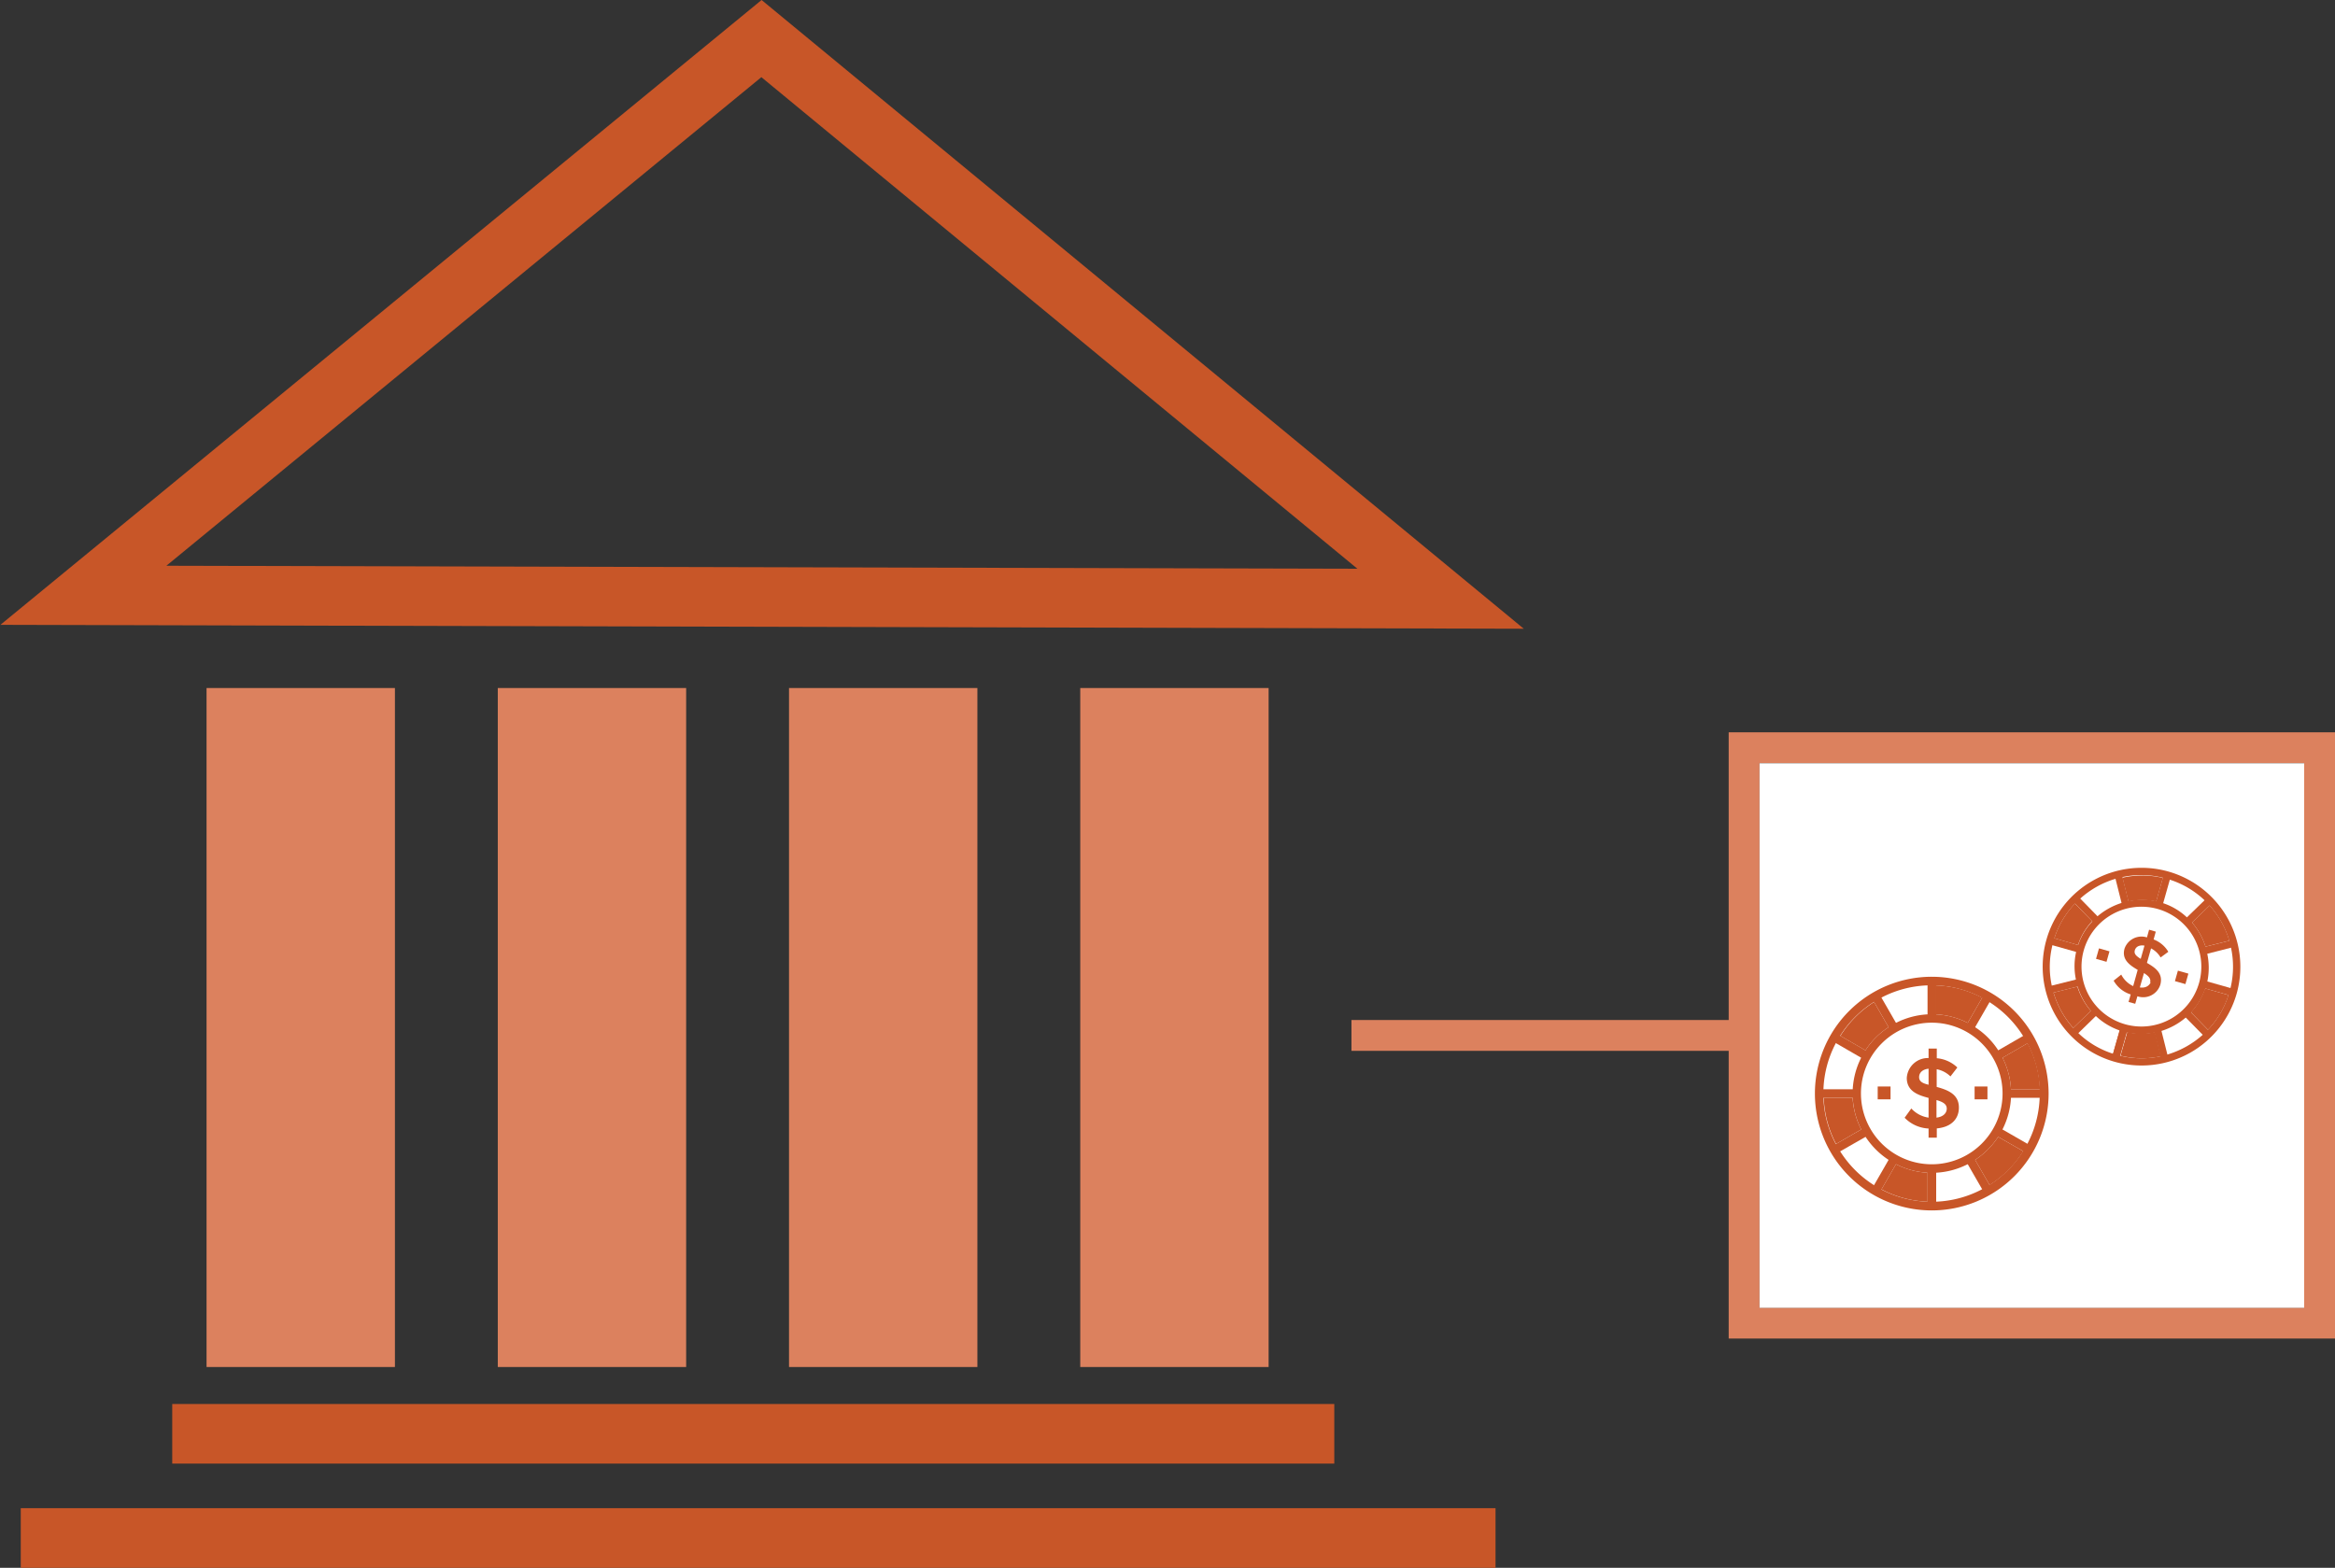 <svg id="Layer_1" data-name="Layer 1" xmlns="http://www.w3.org/2000/svg" viewBox="0 0 227.22 152.58"><rect x="0" y="0" width="227.22" height="152.58" fill="#333333" stroke="none"/><defs><style>.cls-1{fill:#dc815e;}.cls-2{fill:#fff;}.cls-3{fill:#c85628;}</style></defs><title>icon-gov-and-reg_gaming</title><path class="cls-1" d="M420.94,279.83H384.23v3h36.71v28h59v-59h-59Zm56-25v53h-53v-53Z" transform="translate(-252.72 -180.56)"/><rect class="cls-2" x="171.22" y="74.28" width="53" height="53"/><path class="cls-3" d="M401,241.75l-148.24-.38,74.07-60.81Zm-132.09-6.13,115.9.29-58-47.84Z" transform="translate(-252.72 -180.56)"/><rect class="cls-1" x="20.1" y="66.96" width="18.33" height="66.08"/><rect class="cls-1" x="48.44" y="66.96" width="18.33" height="66.08"/><rect class="cls-1" x="76.78" y="66.96" width="18.33" height="66.08"/><rect class="cls-1" x="105.12" y="66.96" width="18.33" height="66.08"/><rect class="cls-3" x="2.02" y="146.78" width="143.51" height="5.8"/><rect class="cls-3" x="16.76" y="136.64" width="113.08" height="5.8"/><path class="cls-2" d="M464.5,263.67a11.28,11.28,0,0,0-13.93,7.79,11.17,11.17,0,0,0-.06,5.93h0a11.29,11.29,0,0,0,3.27,5.43h0a11.29,11.29,0,1,0,10.71-19.17Zm-9.63,12.91a6.68,6.68,0,0,0,1.31,2.36l-1.71,1.66a9.06,9.06,0,0,1-1.92-3.44Zm12.47-3.89a6.73,6.73,0,0,0-1.31-2.35l1.71-1.66a8.89,8.89,0,0,1,1.92,3.43ZM463.19,266l-.65,2.3a6.31,6.31,0,0,0-2.7,0l-.58-2.32A8.71,8.71,0,0,1,463.19,266Zm-8.55,2.53,1.67,1.71a6.18,6.18,0,0,0-1.38,2.32l-2.3-.66A8.76,8.76,0,0,1,454.64,268.5ZM459,283.3l.65-2.29a6.48,6.48,0,0,0,2.7,0l.58,2.31A8.71,8.71,0,0,1,459,283.3Zm8.55-2.52-1.66-1.71a6.29,6.29,0,0,0,1.37-2.32l2.3.65A8.63,8.63,0,0,1,467.57,280.78Z" transform="translate(-252.72 -180.56)"/><path class="cls-3" d="M463.73,265.38a9.62,9.62,0,1,0,6.64,11.88A9.64,9.64,0,0,0,463.73,265.38Zm3.84,15.4c-.16.17-.32.33-.5.49a9.06,9.06,0,0,1-3.44,1.92,5.2,5.2,0,0,1-.68.17,8.71,8.71,0,0,1-3.93-.06l-.34-.08-.34-.11a8.64,8.64,0,0,1-3.37-2,5.9,5.9,0,0,1-.5-.5,9.06,9.06,0,0,1-1.92-3.44,5.2,5.2,0,0,1-.17-.68,8.71,8.71,0,0,1,.06-3.93c0-.11.05-.23.08-.34a3.38,3.38,0,0,1,.11-.34,8.76,8.76,0,0,1,2-3.37,5.9,5.9,0,0,1,.51-.49,8.91,8.91,0,0,1,3.43-1.93c.22-.07.45-.12.68-.17a8.71,8.71,0,0,1,3.93.06l.34.08.34.11a8.8,8.8,0,0,1,3.38,2,5.9,5.9,0,0,1,.49.51,8.89,8.89,0,0,1,1.92,3.43c.07.22.12.45.17.68a8.85,8.85,0,0,1-.05,3.93l-.09.35c0,.11-.07.22-.11.33A8.63,8.63,0,0,1,467.57,280.78Z" transform="translate(-252.72 -180.56)"/><path class="cls-3" d="M456.18,278.94l-1.71,1.66a9.06,9.06,0,0,1-1.92-3.44l2.32-.58A6.68,6.68,0,0,0,456.18,278.94Z" transform="translate(-252.72 -180.56)"/><path class="cls-3" d="M463,283.36a8.71,8.71,0,0,1-3.93-.06l.65-2.29a6.48,6.48,0,0,0,2.7,0Z" transform="translate(-252.72 -180.56)"/><path class="cls-3" d="M469.58,277.4a8.63,8.63,0,0,1-2,3.38l-1.66-1.71a6.29,6.29,0,0,0,1.37-2.32Z" transform="translate(-252.72 -180.56)"/><path class="cls-3" d="M469.66,272.11l-2.32.58a6.73,6.73,0,0,0-1.31-2.35l1.71-1.66A8.89,8.89,0,0,1,469.66,272.11Z" transform="translate(-252.72 -180.56)"/><path class="cls-3" d="M463.19,266l-.65,2.3a6.31,6.31,0,0,0-2.7,0l-.58-2.32A8.71,8.71,0,0,1,463.19,266Z" transform="translate(-252.72 -180.56)"/><path class="cls-3" d="M456.31,270.21a6.18,6.18,0,0,0-1.38,2.32l-2.3-.66a8.76,8.76,0,0,1,2-3.37Z" transform="translate(-252.72 -180.56)"/><path class="cls-3" d="M467.51,273.38a5.78,5.78,0,0,0-.17-.69,6.73,6.73,0,0,0-1.31-2.35,5.9,5.9,0,0,0-.5-.5,6.27,6.27,0,0,0-2.31-1.38l-.34-.11-.34-.08a6.31,6.31,0,0,0-2.7,0,5.2,5.2,0,0,0-.68.17,6.73,6.73,0,0,0-2.35,1.31,5.9,5.9,0,0,0-.5.5,6.18,6.18,0,0,0-1.38,2.32c0,.11-.08.22-.11.33s-.06.23-.08.34a6.31,6.31,0,0,0,0,2.7,5.2,5.2,0,0,0,.17.68,6.68,6.68,0,0,0,1.31,2.36,5.75,5.75,0,0,0,.49.5,6.45,6.45,0,0,0,2.32,1.38l.34.11.34.08a6.48,6.48,0,0,0,2.7,0,5.2,5.2,0,0,0,.68-.17,6.73,6.73,0,0,0,2.35-1.31c.17-.16.35-.33.51-.5a6.29,6.29,0,0,0,1.37-2.32c0-.11.08-.22.11-.33l.09-.35A6.6,6.6,0,0,0,467.51,273.38Zm-.8,2.85a5.83,5.83,0,1,1-4-7.2A5.83,5.83,0,0,1,466.71,276.23Z" transform="translate(-252.72 -180.56)"/><polygon class="cls-3" points="211.25 85.25 211.15 85.6 210.5 87.9 210.41 88.23 209.73 88.03 209.82 87.71 210.47 85.41 210.57 85.06 211.25 85.25"/><polygon class="cls-3" points="207.04 100.12 206.95 100.45 206.3 102.74 206.2 103.1 205.52 102.91 205.62 102.55 206.27 100.26 206.36 99.93 207.04 100.12"/><polygon class="cls-3" points="207.04 100.12 206.95 100.45 206.3 102.74 206.2 103.1 205.52 102.91 205.62 102.55 206.27 100.26 206.36 99.93 207.04 100.12"/><polygon class="cls-3" points="204.27 98.57 203.95 98.88 202.25 100.54 201.98 100.8 201.49 100.29 201.75 100.04 203.46 98.38 203.78 98.07 204.27 98.57"/><polygon class="cls-3" points="202.57 95.91 202.15 96.02 199.83 96.6 199.48 96.69 199.31 96.01 199.66 95.92 201.98 95.34 202.4 95.23 202.57 95.91"/><polygon class="cls-3" points="202.53 92.06 202.34 92.73 202.02 92.64 199.72 91.99 199.37 91.89 199.56 91.21 199.91 91.31 202.21 91.97 202.53 92.06"/><polygon class="cls-3" points="204.4 89.47 203.89 89.96 203.59 89.65 201.92 87.94 201.67 87.68 202.17 87.18 202.43 87.45 204.09 89.15 204.4 89.47"/><polygon class="cls-3" points="207.23 88.09 206.55 88.27 206.44 87.84 205.86 85.52 205.77 85.17 206.45 85 206.54 85.35 207.12 87.67 207.23 88.09"/><polygon class="cls-3" points="211 102.98 210.32 103.16 210.23 102.8 209.65 100.49 209.54 100.06 210.22 99.89 210.33 100.32 210.91 102.63 211 102.98"/><polygon class="cls-3" points="215.1 100.48 214.6 100.97 214.35 100.71 212.68 99.01 212.37 98.69 212.88 98.19 213.19 98.51 214.85 100.22 215.1 100.48"/><polygon class="cls-3" points="217.4 96.26 217.21 96.94 216.86 96.84 214.56 96.19 214.24 96.1 214.43 95.42 214.76 95.51 217.06 96.16 217.4 96.26"/><polygon class="cls-3" points="217.46 92.14 217.11 92.23 214.79 92.82 214.37 92.93 214.2 92.24 214.62 92.13 216.94 91.55 217.29 91.46 217.46 92.14"/><polygon class="cls-3" points="215.28 87.87 215.02 88.12 213.31 89.78 212.99 90.09 212.5 89.58 212.81 89.28 214.53 87.61 214.79 87.36 215.28 87.87"/><path class="cls-3" d="M460.71,277.52l-.21.73-.65-.18.21-.73A2.9,2.9,0,0,1,458.4,276l.74-.59a2.48,2.48,0,0,0,1.16,1.12l.44-1.58c-.77-.45-1.58-1-1.28-2.07a1.75,1.75,0,0,1,2.18-1.09l.21-.75.65.19-.21.76a2.81,2.81,0,0,1,1.43,1.2l-.75.55a2.32,2.32,0,0,0-.93-.88l-.4,1.41c.79.46,1.61,1,1.3,2.13A1.75,1.75,0,0,1,460.71,277.52Zm.33-3.66.36-1.27c-.48-.08-.84.09-.94.46S460.64,273.62,461,273.86Zm.91,2.31c.1-.38-.18-.64-.6-.91l-.4,1.4C461.54,276.74,461.86,276.48,462,276.17Z" transform="translate(-252.72 -180.56)"/><rect class="cls-3" x="456.81" y="272.98" width="1.06" height="1.06" transform="translate(-160.97 -294.75) rotate(15.8)"/><rect class="cls-3" x="464.49" y="275.15" width="1.06" height="1.06" transform="translate(-160.09 -296.76) rotate(15.8)"/><path class="cls-2" d="M453.79,282.84h0a13.08,13.08,0,0,0-3.27-5.43h0a13.31,13.31,0,1,0,3.87,9.38A13.4,13.4,0,0,0,453.79,282.84Zm-23.6,4.56H433a7.67,7.67,0,0,0,.83,3.08l-2.45,1.41A10.45,10.45,0,0,1,430.19,287.4Zm14-7.29a7.62,7.62,0,0,0-3.07-.83v-2.82a10.44,10.44,0,0,1,4.48,1.2Zm-7,13.75a7.62,7.62,0,0,0,3.07.83v2.82a10.44,10.44,0,0,1-4.48-1.2Zm11.19-7.29a7.73,7.73,0,0,0-.82-3.07l2.44-1.41a10.44,10.44,0,0,1,1.2,4.48Zm-13.32-8.49,1.41,2.45a7.54,7.54,0,0,0-2.25,2.25l-2.44-1.41A10.51,10.51,0,0,1,435.09,278.08Zm11.24,17.81-1.41-2.45a7.71,7.71,0,0,0,2.24-2.24l2.45,1.4A10.51,10.51,0,0,1,446.33,295.89Z" transform="translate(-252.72 -180.56)"/><path class="cls-3" d="M440.71,275.62A11.37,11.37,0,1,0,452.07,287,11.37,11.37,0,0,0,440.71,275.62ZM450,291.89c-.13.24-.27.48-.42.71a10.51,10.51,0,0,1-3.28,3.29q-.34.23-.72.42a10.44,10.44,0,0,1-4.48,1.2h-.84a10.44,10.44,0,0,1-4.48-1.2q-.37-.19-.72-.42a10.51,10.51,0,0,1-3.28-3.29c-.15-.23-.29-.47-.42-.71a10.45,10.45,0,0,1-1.2-4.49c0-.14,0-.27,0-.41s0-.28,0-.42a10.44,10.44,0,0,1,1.2-4.48q.19-.37.42-.72a10.51,10.51,0,0,1,3.28-3.29q.35-.22.72-.42a10.44,10.44,0,0,1,4.48-1.2h.84a10.44,10.44,0,0,1,4.48,1.2q.38.19.72.42a10.51,10.51,0,0,1,3.28,3.29q.22.35.42.72a10.44,10.44,0,0,1,1.2,4.48c0,.14,0,.28,0,.42s0,.27,0,.41A10.45,10.45,0,0,1,450,291.89Z" transform="translate(-252.72 -180.56)"/><path class="cls-3" d="M449.61,292.6a10.51,10.51,0,0,1-3.28,3.29l-1.41-2.45a7.71,7.71,0,0,0,2.24-2.24Z" transform="translate(-252.72 -180.56)"/><path class="cls-3" d="M440.29,294.69v2.82a10.44,10.44,0,0,1-4.48-1.2l1.41-2.45A7.62,7.62,0,0,0,440.29,294.69Z" transform="translate(-252.72 -180.56)"/><path class="cls-3" d="M433.84,290.48l-2.45,1.41a10.45,10.45,0,0,1-1.2-4.49H433A7.67,7.67,0,0,0,433.84,290.48Z" transform="translate(-252.72 -180.56)"/><path class="cls-3" d="M436.5,280.53a7.54,7.54,0,0,0-2.25,2.25l-2.44-1.41a10.51,10.51,0,0,1,3.28-3.29Z" transform="translate(-252.72 -180.56)"/><path class="cls-3" d="M445.61,277.66l-1.41,2.45a7.62,7.62,0,0,0-3.07-.83v-2.82A10.44,10.44,0,0,1,445.61,277.66Z" transform="translate(-252.72 -180.56)"/><path class="cls-3" d="M451.23,286.57h-2.82a7.73,7.73,0,0,0-.82-3.07l2.44-1.41A10.44,10.44,0,0,1,451.23,286.57Z" transform="translate(-252.72 -180.56)"/><path class="cls-3" d="M448.41,286.57a7.73,7.73,0,0,0-.82-3.07q-.19-.37-.42-.72a7.54,7.54,0,0,0-2.25-2.25,5.2,5.2,0,0,0-.72-.42,7.62,7.62,0,0,0-3.07-.83h-.84a7.62,7.62,0,0,0-3.07.83,5.2,5.2,0,0,0-.72.42,7.54,7.54,0,0,0-2.25,2.25q-.22.35-.42.72a7.73,7.73,0,0,0-.82,3.07c0,.14,0,.28,0,.42s0,.27,0,.41a7.67,7.67,0,0,0,.83,3.08,6.44,6.44,0,0,0,.42.72,7.71,7.71,0,0,0,2.24,2.24,6.44,6.44,0,0,0,.72.42,7.62,7.62,0,0,0,3.07.83h.84a7.62,7.62,0,0,0,3.07-.83,6.44,6.44,0,0,0,.72-.42,7.71,7.71,0,0,0,2.24-2.24,6.44,6.44,0,0,0,.42-.72,7.67,7.67,0,0,0,.83-3.08c0-.14,0-.27,0-.41S448.42,286.71,448.41,286.57Zm-7.7,7.3a6.89,6.89,0,1,1,6.88-6.88A6.89,6.89,0,0,1,440.71,293.87Z" transform="translate(-252.72 -180.56)"/><rect class="cls-3" x="187.57" y="95.48" width="0.84" height="3.65"/><rect class="cls-3" x="187.57" y="113.73" width="0.84" height="3.64"/><rect class="cls-3" x="187.57" y="113.73" width="0.84" height="3.64"/><polygon class="cls-3" points="184.76 112.85 184.5 113.3 183.09 115.75 182.88 116.12 182.16 115.7 182.37 115.33 183.78 112.88 184.04 112.44 184.76 112.85"/><polygon class="cls-3" points="181.98 110.38 181.54 110.64 179.09 112.04 178.72 112.26 178.3 111.54 178.67 111.33 181.12 109.92 181.56 109.66 181.98 110.38"/><rect class="cls-3" x="177.04" y="106.01" width="3.65" height="0.83"/><polygon class="cls-3" points="181.98 102.48 181.56 103.2 181.11 102.94 178.67 101.53 178.3 101.31 178.72 100.59 179.09 100.81 181.53 102.22 181.98 102.48"/><polygon class="cls-3" points="184.76 100 184.04 100.41 183.78 99.97 182.37 97.52 182.16 97.15 182.88 96.74 183.09 97.1 184.5 99.55 184.76 100"/><polygon class="cls-3" points="193.82 115.7 193.1 116.12 192.89 115.75 191.48 113.3 191.22 112.85 191.94 112.44 192.2 112.88 193.61 115.33 193.82 115.7"/><polygon class="cls-3" points="197.68 111.54 197.26 112.26 196.89 112.04 194.44 110.64 194 110.38 194.42 109.66 194.86 109.92 197.31 111.33 197.68 111.54"/><rect class="cls-3" x="195.29" y="106.01" width="3.65" height="0.83"/><polygon class="cls-3" points="197.68 101.31 197.31 101.53 194.87 102.94 194.42 103.2 194 102.48 194.45 102.22 196.89 100.81 197.26 100.59 197.68 101.31"/><polygon class="cls-3" points="193.82 97.15 193.61 97.52 192.2 99.97 191.94 100.41 191.22 100 191.48 99.55 192.89 97.1 193.1 96.74 193.82 97.15"/><path class="cls-3" d="M441.19,290.38v.9h-.8v-.89a3.47,3.47,0,0,1-2.33-1.05l.65-.9a2.83,2.83,0,0,0,1.68.89v-1.92c-1-.26-2.12-.64-2.12-1.94a2.06,2.06,0,0,1,2.12-1.94v-.92h.8v.94a3.29,3.29,0,0,1,2,.9l-.67.87a2.6,2.6,0,0,0-1.34-.7v1.72c1,.28,2.16.67,2.16,2C443.35,289.37,442.69,290.24,441.19,290.38Zm-.8-4.25v-1.56c-.57.06-.92.37-.92.82S439.86,286,440.39,286.13Zm1.77,2.32c0-.45-.41-.66-1-.83v1.71C441.88,289.24,442.16,288.84,442.16,288.45Z" transform="translate(-252.72 -180.56)"/><rect class="cls-3" x="182.72" y="105.74" width="1.25" height="1.25"/><rect class="cls-3" x="192.15" y="105.74" width="1.25" height="1.25"/></svg>
